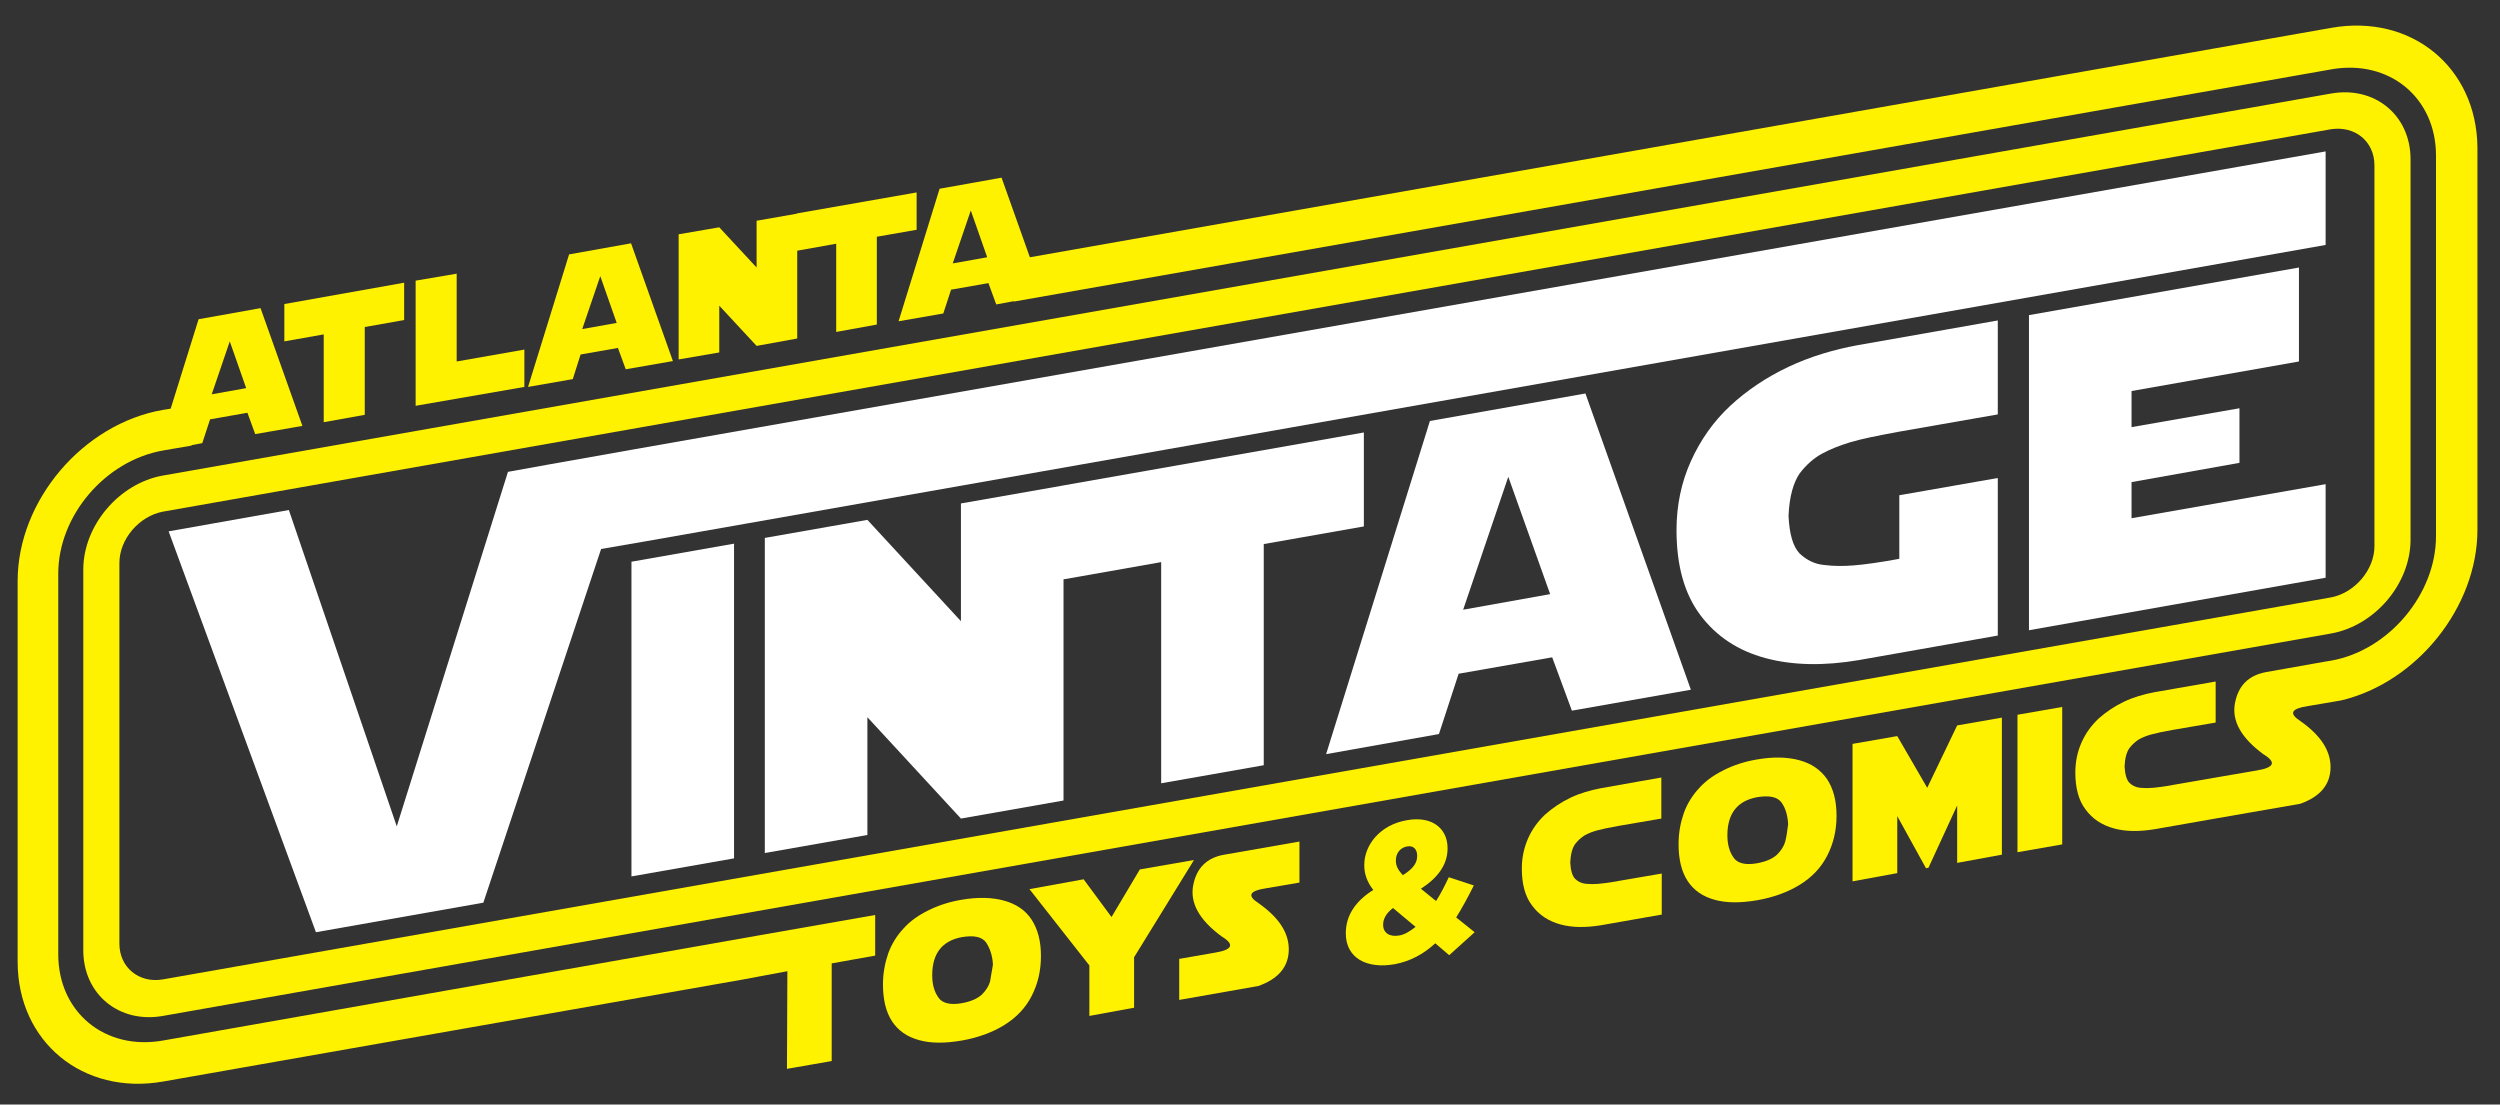 <?xml version="1.0" encoding="utf-8"?>
<!-- Generator: Adobe Illustrator 25.4.1, SVG Export Plug-In . SVG Version: 6.00 Build 0)  -->
<svg version="1.1" id="Layer_1" xmlns="http://www.w3.org/2000/svg" xmlns:xlink="http://www.w3.org/1999/xlink" x="0px" y="0px"
	 viewBox="0 0 609.3 269.2" style="enable-background:new 0 0 609.3 269.2;" xml:space="preserve">
<rect x="0" y="0" width="609.3" height="269.2" fill="#333333" stroke="none"/>
<style type="text/css">
	.st0{fill:#FFFFFF;}
	.st1{fill:none;}
	.st2{fill:#FFF200;}
</style>
<g>
	<polygon class="st0" points="153.9,213.6 178.9,209.2 178.9,132.5 153.9,136.9 	"/>
	<polygon class="st0" points="566.8,36.9 154.6,109.5 133.2,113.3 123.8,115 96.7,201.4 70.4,124.3 41.1,129.5 77,227.2 117.8,220 
		146.5,133.8 157.5,131.9 182.5,127.5 566.8,59.7 	"/>
	<path class="st0" d="M348.5,102.6l-25.3,81.2l27.5-4.9l4.8-14.7l22.8-4l4.8,13l29-5.1l-25.7-72.2L348.5,102.6z M356.6,148.6
		l11-32.4l10.2,28.6L356.6,148.6z"/>
	<path class="st0" d="M452.9,84.1c-6,1.1-11.7,2.8-17,5.3s-10.1,5.7-14.2,9.5c-4.1,3.8-7.3,8.4-9.6,13.5c-2.3,5.1-3.5,10.7-3.5,16.8
		c0,8.6,1.9,15.5,5.8,20.7s9.2,8.7,15.9,10.5c6.7,1.8,14.3,1.9,22.6,0.5l34-6v-38.4l-24,4.2v15.5c-4.9,0.9-8.6,1.4-11.1,1.6
		c-2.5,0.2-4.9,0.2-7.2-0.1c-2.3-0.2-4.3-1.2-6-2.8c-1.6-1.7-2.5-4.7-2.7-9.2c0.2-4.7,1.2-8.1,2.7-10.3c1.6-2.1,3.4-3.7,5.4-4.8
		s4.3-2,6.9-2.8s6.6-1.6,12-2.6l24-4.2V78.1l-13,2.3L452.9,84.1z"/>
	<polygon class="st0" points="519.5,126.3 519.5,117.5 545.8,112.8 545.8,99.5 519.5,104.1 519.5,95.3 560.3,88.1 560.3,65.2 
		494.5,76.8 494.5,153.6 566.8,140.8 566.8,118 	"/>
	<polygon class="st0" points="332.4,105.4 259.2,118.3 258.7,118.4 234.2,122.7 234.2,151.4 211.4,126.7 186.4,131.1 186.4,207.9 
		211.4,203.5 211.4,174.8 234.2,199.5 259.2,195.1 259.2,141.2 283,137 283,190.9 308,186.5 308,132.6 332.4,128.3 	"/>
</g>
<path class="st1" d="M46.7,111.3v-2.7l-7,1.2c-14.1,2.5-25.5,15.9-25.5,30v92.8c0,14.1,11.4,23.5,25.5,21L184.8,228v-3.7L566.3,157
	v3.7l1.9-0.3c14.1-2.5,25.5-15.9,25.5-30V37.7c0-14.1-11.4-23.5-25.5-21L247,73.3V76L46.7,111.3z"/>
<polygon class="st2" points="78.9,102.9 88.9,101.1 88.9,79.7 98.5,78 98.5,68.9 69.3,74.1 69.3,83.2 78.9,81.5 "/>
<polygon class="st2" points="127.8,85.2 111.3,88.1 111.3,66.7 101.3,68.4 101.3,98.9 127.8,94.3 "/>
<path class="st2" d="M141.5,86.4l9.1-1.6l1.9,5.2l11.5-2l-10.2-28.7L138.7,62l-10,32.3l10.9-1.9L141.5,86.4z M146.3,67.3l4,11.4
	l-8.4,1.5L146.3,67.3z"/>
<polygon class="st2" points="223.4,46.9 194.3,52 194.1,52.1 184.4,53.8 184.4,65.2 175.3,55.4 165.4,57.1 165.4,87.6 175.3,85.9 
	175.3,74.5 184.4,84.3 194.3,82.5 194.3,61.1 203.8,59.4 203.8,80.9 213.7,79.1 213.7,57.7 223.4,56 "/>
<path class="st2" d="M244.7,219.5c-2.9-0.8-6.4-0.9-10.4-0.2c-3,0.5-5.7,1.4-8.1,2.6c-2.4,1.2-4.4,2.6-6,4.4c-1.6,1.7-2.9,3.8-3.7,6
	c-0.8,2.3-1.3,4.8-1.3,7.6c0,3.7,0.7,6.7,2.2,9s3.7,3.8,6.6,4.6c2.9,0.8,6.3,0.8,10.4,0.1c4-0.7,7.5-2,10.4-3.8s5.1-4.1,6.6-7
	s2.3-6.1,2.3-9.8c0-3.7-0.8-6.6-2.3-8.9C249.9,221.8,247.6,220.3,244.7,219.5z M241.3,239.2c-0.3,1.1-1,2.2-2,3.2
	c-1.1,1-2.7,1.7-4.9,2.1c-2.8,0.5-4.8,0-5.7-1.4c-1-1.4-1.5-3.2-1.5-5.4c0-5.3,2.4-8.4,7.2-9.3c3-0.5,5-0.1,6,1.4
	c0.9,1.4,1.5,3.2,1.6,5.3C241.7,236.8,241.5,238.1,241.3,239.2z"/>
<polygon class="st2" points="277.8,211.9 270.9,223.5 264.1,214.3 250.9,216.7 265.5,235.3 265.5,247.6 276.4,245.6 276.4,233.3 
	291,209.6 "/>
<path class="st2" d="M290.8,215.8c-0.8,4.3,1.5,8.4,6.9,12.4c3.3,2,2.7,3.3-1.7,4l-8.6,1.5v10l19.3-3.4c4.8-1.7,7.3-4.6,7.4-8.7
	c0.1-4.2-2.4-8-7.4-11.5c-2.8-1.8-2.2-3,1.8-3.6l8.2-1.4v-10l-18.3,3.2C294.2,209,291.6,211.5,290.8,215.8z"/>
<path class="st2" d="M359.2,215.8l-6.1-2c-1,2.1-2,4.1-3.1,5.8l-3.7-3c3.9-2.5,6.5-5.7,6.5-9.8v-0.1c0-4.8-3.8-7.9-9.9-6.8
	c-6.5,1.1-10.4,6-10.4,10.9v0.1c0,2.1,0.7,4.1,2.2,6c-4.5,2.8-6.7,6.4-6.7,10.5v0.1c0,6,5.1,8.7,11.9,7.5c3.8-0.7,7.1-2.5,9.9-5.1
	l3.4,2.9l6.2-5.6l-4.5-3.6C356.4,221.2,357.8,218.6,359.2,215.8z M341,228c-2.3,0.4-3.9-0.6-3.9-2.6v-0.1c0-1.3,0.7-2.7,2.4-4
	l5.5,4.6C343.6,227,342.3,227.8,341,228z M345.4,208.6c0,1.8-1.1,3.2-3.5,4.7c-1.1-1.2-1.7-2.2-1.7-3.5v-0.1c0-1.8,1.1-3.1,2.7-3.4
	C344.4,206,345.4,206.9,345.4,208.6L345.4,208.6z"/>
<path class="st2" d="M390.2,192.1c-2.6,0.5-5.1,1.2-7.4,2.3s-4.4,2.5-6.2,4.1c-1.8,1.7-3.2,3.6-4.2,5.9s-1.5,4.7-1.5,7.3
	c0,3.7,0.8,6.8,2.5,9c1.7,2.3,4,3.8,6.9,4.6c2.9,0.8,6.2,0.8,9.9,0.2l14.8-2.6v-10l-10.5,1.8c-2.1,0.4-3.7,0.6-4.8,0.7
	c-1.1,0.1-2.1,0.1-3.2,0c-1-0.1-1.9-0.5-2.6-1.2s-1.1-2.1-1.2-4c0.1-2.1,0.5-3.5,1.2-4.5c0.7-0.9,1.5-1.6,2.3-2.1
	c0.9-0.5,1.9-0.9,3-1.2s2.9-0.7,5.2-1.1l10.5-1.8v-10l-5.7,1L390.2,192.1z"/>
<path class="st2" d="M438.6,185.3c-2.9-0.8-6.4-0.9-10.4-0.2c-3,0.5-5.7,1.4-8.1,2.6s-4.4,2.6-6,4.4c-1.6,1.7-2.9,3.8-3.7,6
	c-0.8,2.3-1.3,4.8-1.3,7.6c0,3.7,0.7,6.7,2.2,9s3.7,3.8,6.6,4.6s6.3,0.8,10.4,0.1c4-0.7,7.5-2,10.4-3.8s5.1-4.1,6.6-7
	s2.3-6.1,2.3-9.8s-0.8-6.6-2.3-8.9C443.7,187.6,441.5,186.1,438.6,185.3z M435.1,205.1c-0.3,1.1-1,2.2-2,3.2c-1.1,1-2.7,1.7-4.9,2.1
	c-2.8,0.5-4.8,0-5.7-1.4c-1-1.4-1.5-3.2-1.5-5.4c0-5.3,2.4-8.4,7.2-9.3c3-0.5,5-0.1,6,1.3s1.5,3.2,1.6,5.3
	C435.6,202.6,435.4,203.9,435.1,205.1z"/>
<polygon class="st2" points="469.7,192 462.4,179.4 451.5,181.3 451.5,214.8 462.4,212.8 462.4,198.9 469.4,211.6 470,211.5 
	477,196.3 477,210.3 487.9,208.3 487.9,174.9 477,176.8 "/>
<polygon class="st2" points="491.7,207.7 502.6,205.8 502.6,172.3 491.7,174.2 "/>
<path class="st2" d="M568.1,6.8L251,62.7l-6.9-19.4L229,46l-10,32.3l10.9-1.9l1.9-5.8l9.1-1.6l1.9,5.2l4.3-0.8v0.1l321.1-56.6
	c14.1-2.5,25.5,6.9,25.5,21v92.8c0,14.1-11.5,27.8-25.5,30.3l-1.8,0.3l0,0l-14.1,2.5c-4.3,0.8-6.8,3.3-7.6,7.6s1.5,8.4,6.9,12.4
	c3.3,2,2.7,3.3-1.7,4l-9.9,1.7l-1.7,0.3l-8.7,1.5c-2.1,0.4-3.7,0.6-4.8,0.7c-1.1,0.1-2.1,0.1-3.2,0c-1-0.1-1.9-0.5-2.6-1.2
	c-0.7-0.7-1.1-2.1-1.2-4c0.1-2.1,0.5-3.5,1.2-4.5c0.7-0.9,1.5-1.6,2.3-2.1c0.9-0.5,1.9-0.9,3-1.2s2.9-0.7,5.2-1.1l10.5-1.8v-10
	l-5.7,1l-9.2,1.6c-2.6,0.5-5.1,1.2-7.4,2.3c-2.3,1.1-4.4,2.5-6.2,4.1c-1.8,1.7-3.2,3.6-4.2,5.9c-1,2.2-1.5,4.7-1.5,7.3
	c0,3.7,0.8,6.8,2.5,9c1.7,2.3,4,3.8,6.9,4.6s6.2,0.8,9.9,0.2l13.1-2.3l1.7-0.3l20.7-3.6c4.8-1.7,7.3-4.6,7.4-8.7
	c0.1-4.2-2.4-8-7.4-11.5c-2.8-1.8-2.2-3,1.8-3.6l8.2-1.4l0,0c18.5-4.4,33.2-22.8,33.2-41.6V35.9C603.6,16.4,587.7,3.3,568.1,6.8z
	 M232.2,64.2l4.4-12.9l4,11.4L232.2,64.2z"/>
<path class="st2" d="M191.9,236.7l-0.1,23.8l10.9-1.9v-23.8l10.6-1.9V223l-28.5,5l0,0L39.7,253.6c-14.1,2.5-25.5-6.9-25.5-21v-92.8
	c0-14.1,11.4-27.5,25.5-30l7-1.2v-0.1l2.6-0.5l1.9-5.8l9.1-1.6l1.9,5.2l11.5-2L63.5,75.1l-15.1,2.7l-6.8,21.8l-1.9,0.3
	C20.2,103.3,4.3,122,4.3,141.6v92.8c0,19.5,15.9,32.6,35.4,29.2l141.5-24.9 M56,83.2l4,11.4l-8.4,1.5L56,83.2z"/>
<path class="st2" d="M20.3,138.8v92.8c0,10.7,8.7,17.9,19.4,16l528.4-93.2c10.7-1.9,19.4-12.1,19.4-22.9V38.8
	c0-10.7-8.7-17.9-19.4-16L39.7,115.9C29,117.8,20.3,128.1,20.3,138.8z M578.7,40.3v92.8c0,5.8-4.8,11.4-10.6,12.5L39.7,238.7
	c-5.8,1-10.6-2.9-10.6-8.7v-92.8c0-5.8,4.8-11.4,10.6-12.5l528.4-93.2C574,30.6,578.7,34.5,578.7,40.3z"/>
</svg>
